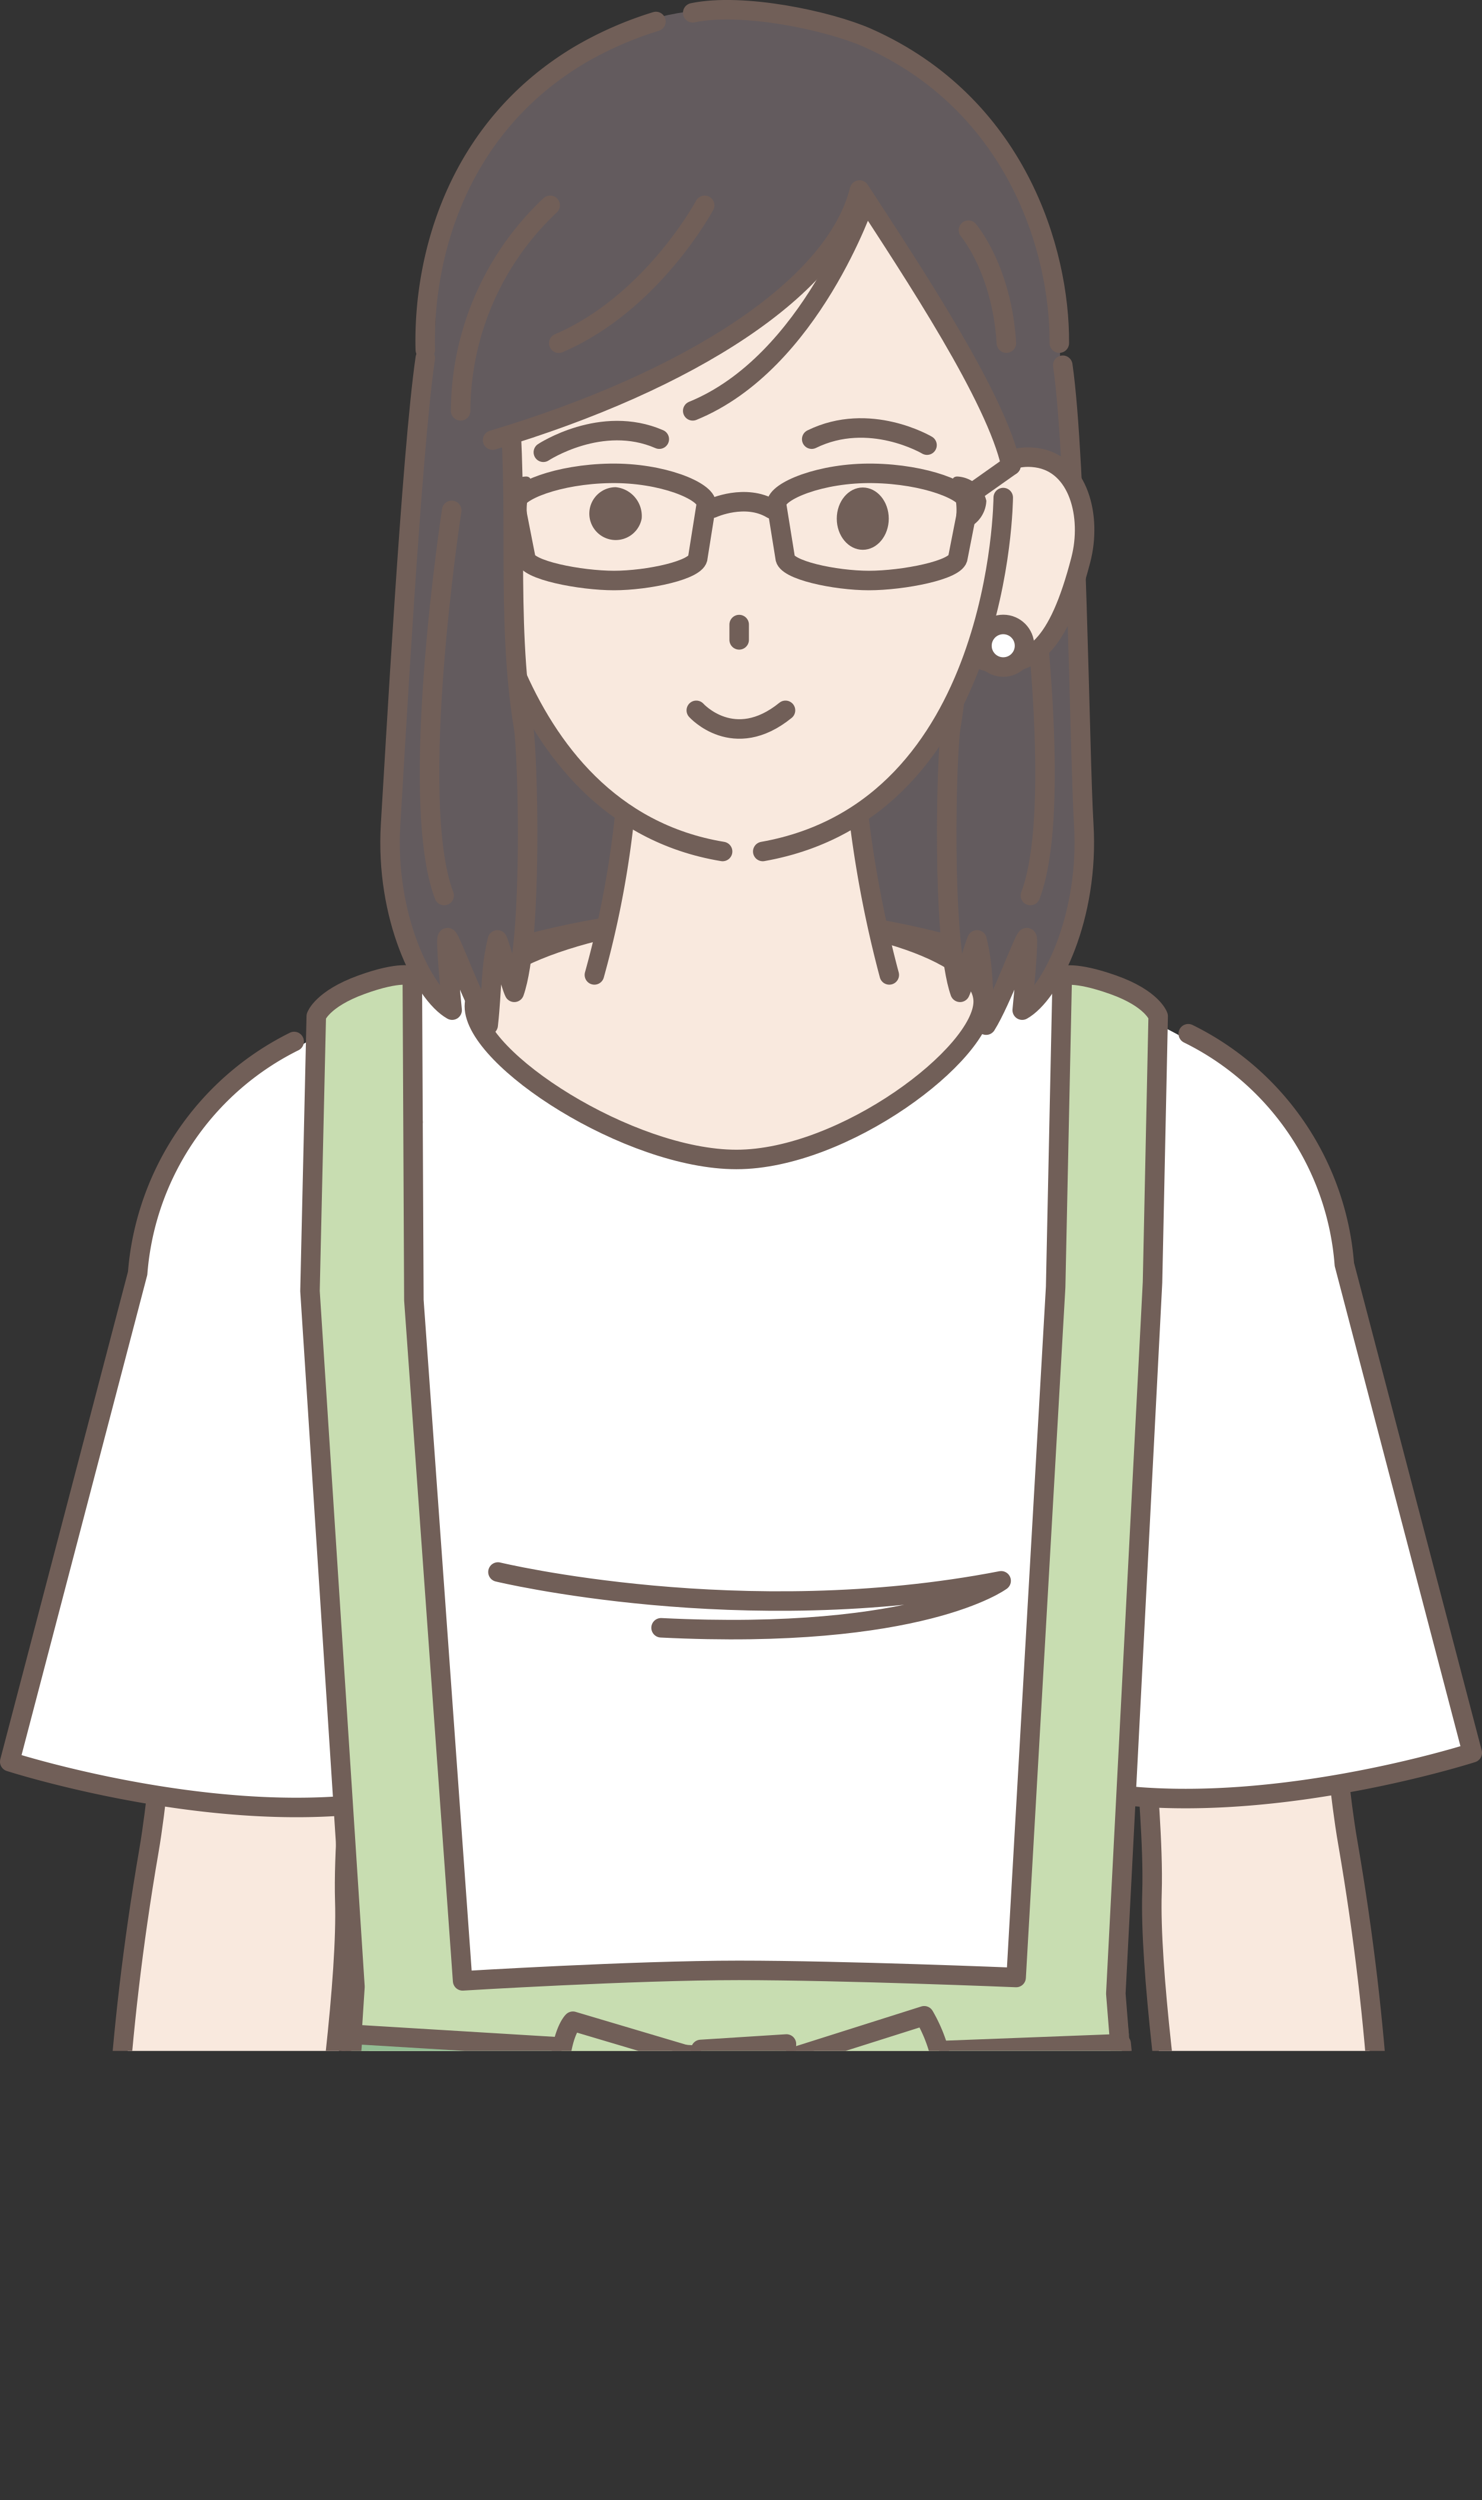 <svg xmlns="http://www.w3.org/2000/svg" xmlns:xlink="http://www.w3.org/1999/xlink" width="141.37" height="238.42" viewBox="0 0 141.37 238.42">
  <rect x="0" y="0" width="141.37" height="238.42" fill="#333333" stroke="none"/>
  <defs>
    <style>
      .cls-1, .cls-5 {
        fill: none;
      }

      .cls-2 {
        clip-path: url(#clip-path);
      }

      .cls-11, .cls-3 {
        fill: #635b5e;
      }

      .cls-10, .cls-12, .cls-3, .cls-5, .cls-7, .cls-9 {
        stroke: #715f58;
        stroke-linecap: round;
        stroke-linejoin: round;
        stroke-width: 1.86px;
      }

      .cls-4, .cls-7 {
        fill: #f9e9de;
      }

      .cls-12, .cls-6 {
        fill: #fff;
      }

      .cls-10, .cls-8 {
        fill: #c8ddb1;
      }

      .cls-9 {
        fill: #93bc93;
      }

      .cls-13 {
        fill: #715f58;
      }
    </style>
    <clipPath id="clip-path" transform="translate(-3.43 -4.42)">
      <rect class="cls-1" width="150" height="200"/>
    </clipPath>
  </defs>
  <g id="レイヤー_2" data-name="レイヤー 2">
    <g id="レイヤー_1-2" data-name="レイヤー 1">
      <g class="cls-2">
        <g>
          <rect class="cls-3" x="47.38" y="52.26" width="46.81" height="43.07"/>
          <g>
            <path class="cls-4" d="M19.79,163.08,37.09,167c-.2,4.31-.26,11.65-.11,16.3.43,14.08-7.74,58.51-7.74,58.51l-13.61-1.17s-3-22.28,2-59.71C18.23,176.57,19.32,166.58,19.79,163.08Z" transform="translate(-3.43 -4.42)"/>
            <path class="cls-5" d="M15.63,240.66s-4.27-23.36,2-59.71c.75-4.36,1.19-9.94,1.66-13.43" transform="translate(-3.43 -4.42)"/>
            <path class="cls-5" d="M37,170.63c-.2,4.31-.82,10.44-.68,15.09.44,14.08-7.08,56.11-7.08,56.11" transform="translate(-3.43 -4.42)"/>
          </g>
          <g>
            <path class="cls-6" d="M37,101.82s-19.1,6.6-20.39,24L4.36,172.42s20.11,6.48,36.3,3.65V110.31Z" transform="translate(-3.43 -4.42)"/>
            <path class="cls-5" d="M31.49,103.74a27,27,0,0,0-14.93,22.1L4.36,172.42s20.11,6.48,36.3,3.65" transform="translate(-3.43 -4.42)"/>
          </g>
          <g>
            <path class="cls-4" d="M129.85,162.28l-17.3,3.94c.2,4.31.26,11.65.12,16.3-.44,14.08,7.74,58.51,7.74,58.51l13.6-1.17s3-22.28-2-59.71C131.42,175.77,130.32,165.78,129.85,162.28Z" transform="translate(-3.43 -4.42)"/>
            <path class="cls-5" d="M134,239.86s4.28-23.36-2-59.71c-.76-4.36-1.2-9.93-1.67-13.43" transform="translate(-3.43 -4.42)"/>
            <path class="cls-5" d="M112.65,169.83c.19,4.31.81,10.44.67,15.09C112.88,199,120.41,241,120.41,241" transform="translate(-3.43 -4.42)"/>
          </g>
          <g>
            <path class="cls-6" d="M111.28,101s19.1,6.61,20.39,24l12.2,46.57s-20.11,6.48-36.3,3.65V109.51Z" transform="translate(-3.43 -4.42)"/>
            <path class="cls-5" d="M116.78,103a26.79,26.79,0,0,1,14.89,22l12.2,46.57s-20.11,6.48-36.3,3.65" transform="translate(-3.43 -4.42)"/>
          </g>
          <g>
            <g>
              <path class="cls-6" d="M34.77,103.94s6-7.76,25.13-11.55c3.26-.64,25-.09,28.2.3a50.07,50.07,0,0,1,24.25,10.25l-3.18,42.7,1.06,77c-13.68,7.06-58.38,6.18-72.06-.88l1.4-75.56Z" transform="translate(-3.43 -4.42)"/>
              <path class="cls-5" d="M36.2,101.7s33.17-21.9,75.15-.44" transform="translate(-3.43 -4.42)"/>
              <path class="cls-5" d="M50.93,154.33s23.3,5.63,48,.84c0,0-7.66,5.72-32.44,4.48" transform="translate(-3.43 -4.42)"/>
              <path class="cls-7" d="M97.22,99.93c0,5-13.31,15.06-23.54,15.06s-25-9.58-25-14.61,14.8-8.87,25-8.87S97.22,94.89,97.22,99.93Z" transform="translate(-3.43 -4.42)"/>
              <g>
                <path class="cls-4" d="M63.58,72.17c-.15,7.23-.91,16.84-3.45,25.22H88.26c-2.42-8-3.23-17.8-3.48-25.22Z" transform="translate(-3.43 -4.42)"/>
                <path class="cls-5" d="M63.48,75.5a92.85,92.85,0,0,1-3.35,21.89" transform="translate(-3.43 -4.42)"/>
                <path class="cls-5" d="M88.26,97.39a109.58,109.58,0,0,1-3.54-22.3" transform="translate(-3.43 -4.42)"/>
              </g>
              <path class="cls-5" d="M104.77,111.78s8.72,17,4.41,32.38c0,0-1,38.66,1,54.26" transform="translate(-3.43 -4.42)"/>
              <path class="cls-5" d="M42.83,111.42s-7.58,17.4-3.26,32.74c0,0,.2,40.09-1.81,55.69" transform="translate(-3.43 -4.42)"/>
            </g>
            <path class="cls-8" d="M34.88,231.41c-.6,3.47-.93,5.35-1.8,10.42l43.36,1L114.51,241c-.85-4.89-1-5.95-1.7-9.6l-2.94-36.86,3.5-67.82.54-25.39s-.54-1.67-4.29-3-4.86-.84-4.86-.84l-.63,29.66L100.36,193s-16.41-.68-26.46-.68-26.34,1-26.34,1L42.91,128.4l-.15-30.91s-1.12-.52-4.86.84-4.3,3-4.3,3L33,127.54l4.29,66.34Z" transform="translate(-3.43 -4.42)"/>
            <path class="cls-5" d="M45.11,217.23s-1.79,17-3.22,23.15" transform="translate(-3.43 -4.42)"/>
            <path class="cls-5" d="M56.72,217.23s-1.32,17-2.75,23.15" transform="translate(-3.43 -4.42)"/>
            <path class="cls-5" d="M105.47,217.23s1.21,15.7,2.64,21.85" transform="translate(-3.43 -4.42)"/>
            <path class="cls-5" d="M92.22,217.23s1.53,17,3,23.15" transform="translate(-3.43 -4.42)"/>
            <line class="cls-5" x1="72.32" y1="216.92" x2="72.32" y2="235.85"/>
            <path class="cls-5" d="M114.51,241c-.85-4.89-1-5.95-1.7-9.6l-2.94-36.86,3.5-67.82.54-25.39s-.54-1.67-4.29-3-4.86-.84-4.86-.84l-.63,29.66L100.36,193s-16.41-.68-26.46-.68-26.34,1-26.34,1L42.91,128.4l-.15-30.91s-1.12-.52-4.86.84-4.3,3-4.3,3L33,127.54l4.29,66.34-2.42,37.53c-.6,3.47-.93,5.35-1.8,10.42" transform="translate(-3.43 -4.42)"/>
            <polygon class="cls-9" points="33.66 194 33.13 200.89 71 204.16 107.56 201 106.95 194.89 71 196.27 33.66 194"/>
            <g>
              <path class="cls-9" d="M68.38,206s-5.88,14-3.86,22.56l5.94-1.87s-.59-12.87,2.08-19.79Z" transform="translate(-3.43 -4.42)"/>
              <path class="cls-10" d="M73.9,201.87l-15.82-4.7s-.94.87-1.26,4.08a15.24,15.24,0,0,0,.3,5.36l16.34,1.12Z" transform="translate(-3.43 -4.42)"/>
              <path class="cls-10" d="M77,207.39l16.28-1.45s.65-1.17.07-4.34a14.18,14.18,0,0,0-1.76-4.95l-15.79,5Z" transform="translate(-3.43 -4.42)"/>
              <path class="cls-9" d="M78.24,200.3s11,14.19,11.26,23.08l-4.92,4.47s-3.83-15.4-8.14-21.09Z" transform="translate(-3.43 -4.42)"/>
              <polygon class="cls-9" points="74.57 204.82 67.3 203.85 66.85 195.44 75.02 194.92 74.57 204.82"/>
            </g>
          </g>
          <g>
            <g>
              <path class="cls-11" d="M106.81,82.45c.54,8.8-3.11,16.17-5.87,17.72.2-2,.64-6.69.45-6.91s-2.42,6-3.89,8.34c-.41-3.78-.18-5.21-.87-8.13-.34.71-1.28,4.33-1.62,5-1.79-5.11-1.29-22.85-.88-25.29,1.75-10.56.43-21.45,1.52-32.11.11-1.11,5.29-12.83,6.06-12.44,4.11,2.07,2.38,13.65,2.94,17.5C106,55.3,106.41,75.89,106.81,82.45Z" transform="translate(-3.43 -4.42)"/>
              <path class="cls-5" d="M101,53.09s4.24,27.52.72,36.73" transform="translate(-3.43 -4.42)"/>
              <path class="cls-5" d="M104.81,39.25c1.32,9.12,1.6,37.22,2,43.78.54,8.8-3.11,16.17-5.87,17.72.2-2,.64-6.69.45-6.91s-2.42,6-3.89,8.34c-.41-3.78-.18-5.21-.87-8.13-.34.71-1.28,4.33-1.62,5-1.79-5.11-1.29-22.85-.88-25.29,1.75-10.56.43-21.45,1.52-32.11" transform="translate(-3.43 -4.42)"/>
            </g>
            <path class="cls-7" d="M95.89,55.36c-.6,4.2-2.13,11.6,1.91,12.17s6.57-1.39,8.73-9.72c1.07-4.12-.19-9.17-4.23-9.74S96.48,51.15,95.89,55.36Z" transform="translate(-3.43 -4.42)"/>
            <circle class="cls-12" cx="95.7" cy="61.58" r="2.03"/>
            <g>
              <path class="cls-4" d="M100.22,35.93C99.33,16,88.25,6.73,74.39,6.47c-14-.26-26.28,8.17-27.11,28.77C46.62,51.81,51,71.73,61.12,80.83c9.25,8.35,20.28,3.77,23.31,1.63C95.82,74.41,101,54,100.22,35.93Z" transform="translate(-3.43 -4.42)"/>
              <ellipse class="cls-13" cx="82.3" cy="49.46" rx="2.48" ry="2.97"/>
              <path class="cls-13" d="M64.64,53.88a2.52,2.52,0,1,1-2.48-3A2.76,2.76,0,0,1,64.64,53.88Z" transform="translate(-3.43 -4.42)"/>
              <path class="cls-5" d="M48.67,53.52s2.14,28.54,23.69,32.1" transform="translate(-3.43 -4.42)"/>
              <path class="cls-5" d="M99.13,51.87S99,81.58,76.19,85.62" transform="translate(-3.43 -4.42)"/>
              <line class="cls-5" x1="70.51" y1="59.56" x2="70.51" y2="61.02"/>
              <path class="cls-5" d="M69.85,72.16s3.58,4,8.51,0" transform="translate(-3.43 -4.42)"/>
              <path class="cls-5" d="M55.26,47.55S60.8,43.9,66.32,46.3" transform="translate(-3.43 -4.42)"/>
              <path class="cls-5" d="M91.86,46.87s-5.5-3.27-11-.57" transform="translate(-3.43 -4.42)"/>
            </g>
            <g>
              <path class="cls-5" d="M62,59.78c3.19,0,8-1,8-2.21l.81-5.09c0-1.22-4.2-3-9.17-2.92s-9.07,1.7-9.07,2.92l1,5.09C53.61,58.79,58.82,59.78,62,59.78Z" transform="translate(-3.43 -4.42)"/>
              <path class="cls-5" d="M86.32,59.78c-3.21,0-8-1-8-2.21l-.82-5.09c0-1.22,4.22-3,9.21-2.92s9.1,1.7,9.1,2.92l-1,5.09C94.76,58.79,89.53,59.78,86.32,59.78Z" transform="translate(-3.43 -4.42)"/>
              <line class="cls-5" x1="96.44" y1="44.39" x2="93.13" y2="46.73"/>
              <path class="cls-5" d="M71.4,52.88s3.13-1.44,5.67.09" transform="translate(-3.43 -4.42)"/>
              <path class="cls-13" d="M53.69,52.53c-.12,1.42.39,2.53-.5,2.45a3,3,0,0,1-2.37-2.8,3,3,0,0,1,2.82-2.32C54.52,49.94,53.81,51.12,53.69,52.53Z" transform="translate(-3.43 -4.42)"/>
              <path class="cls-13" d="M94.65,52.53c.13,1.42-.38,2.53.5,2.45a3,3,0,0,0,2.37-2.8,3,3,0,0,0-2.81-2.32C93.82,49.94,94.53,51.12,94.65,52.53Z" transform="translate(-3.43 -4.42)"/>
            </g>
            <g>
              <path class="cls-11" d="M40.71,82.45c-.54,8.8,3.11,16.17,5.87,17.72-.2-2-.64-6.69-.45-6.91s2.42,6,3.89,8.34c.41-3.78.18-5.21.88-8.13.33.71,1.27,4.33,1.61,5,1.79-5.11,1.29-22.85.88-25.29C51.64,62.67,53,51.78,51.87,41.12c-.11-1.11-3.75-8.22-4.52-7.83-4.11,2.07-3.92,9-4.48,12.89C41.54,55.3,41.12,75.89,40.71,82.45Z" transform="translate(-3.43 -4.42)"/>
              <path class="cls-5" d="M46.52,53.09s-4.24,27.52-.72,36.73" transform="translate(-3.43 -4.42)"/>
              <path class="cls-5" d="M44,38.56c-1.33,9.12-2.9,37.91-3.31,44.47-.54,8.8,3.11,16.17,5.87,17.72-.2-2-.64-6.69-.45-6.91s2.42,6,3.89,8.34c.41-3.78.18-5.21.88-8.13.33.71,1.27,4.33,1.61,5,1.79-5.11,1.29-22.85.88-25.29C51.64,63.25,53,52.36,51.87,41.7" transform="translate(-3.43 -4.42)"/>
              <path class="cls-11" d="M86.19,8c26.94,11.85,13.33,40,13.33,40-4.58-10.46-5.44-12.17-14.1-25.46C83,32.44,67.71,41.72,46.3,47.21c0,0-7.5-26.12,12.67-38.16C67.22,4.13,77.4,4.16,86.19,8Z" transform="translate(-3.43 -4.42)"/>
              <path class="cls-5" d="M44,37.78c-.23-8.48,2.77-21,14.72-28.12A34.25,34.25,0,0,1,66,6.47" transform="translate(-3.43 -4.42)"/>
              <path class="cls-5" d="M99.87,48.81c-1.44-6.49-9.17-18.17-14.45-26.27-2.3,9.25-16.06,18.18-35,23.85" transform="translate(-3.43 -4.42)"/>
              <path class="cls-5" d="M86,23.45S80.8,39,69.51,43.6" transform="translate(-3.43 -4.42)"/>
              <path class="cls-5" d="M69.51,5.64c4.78-1,13,.76,16.68,2.39,14.15,6.3,18.35,20.21,18.29,29.11" transform="translate(-3.43 -4.42)"/>
              <path class="cls-5" d="M55.91,24A27.06,27.06,0,0,0,47.37,43.6" transform="translate(-3.43 -4.42)"/>
              <path class="cls-5" d="M95.81,26.37S99,30.09,99.43,37.14" transform="translate(-3.43 -4.42)"/>
              <path class="cls-5" d="M70.65,24s-5,9.33-13.92,13.15" transform="translate(-3.43 -4.42)"/>
            </g>
          </g>
        </g>
      </g>
    </g>
  </g>
</svg>
